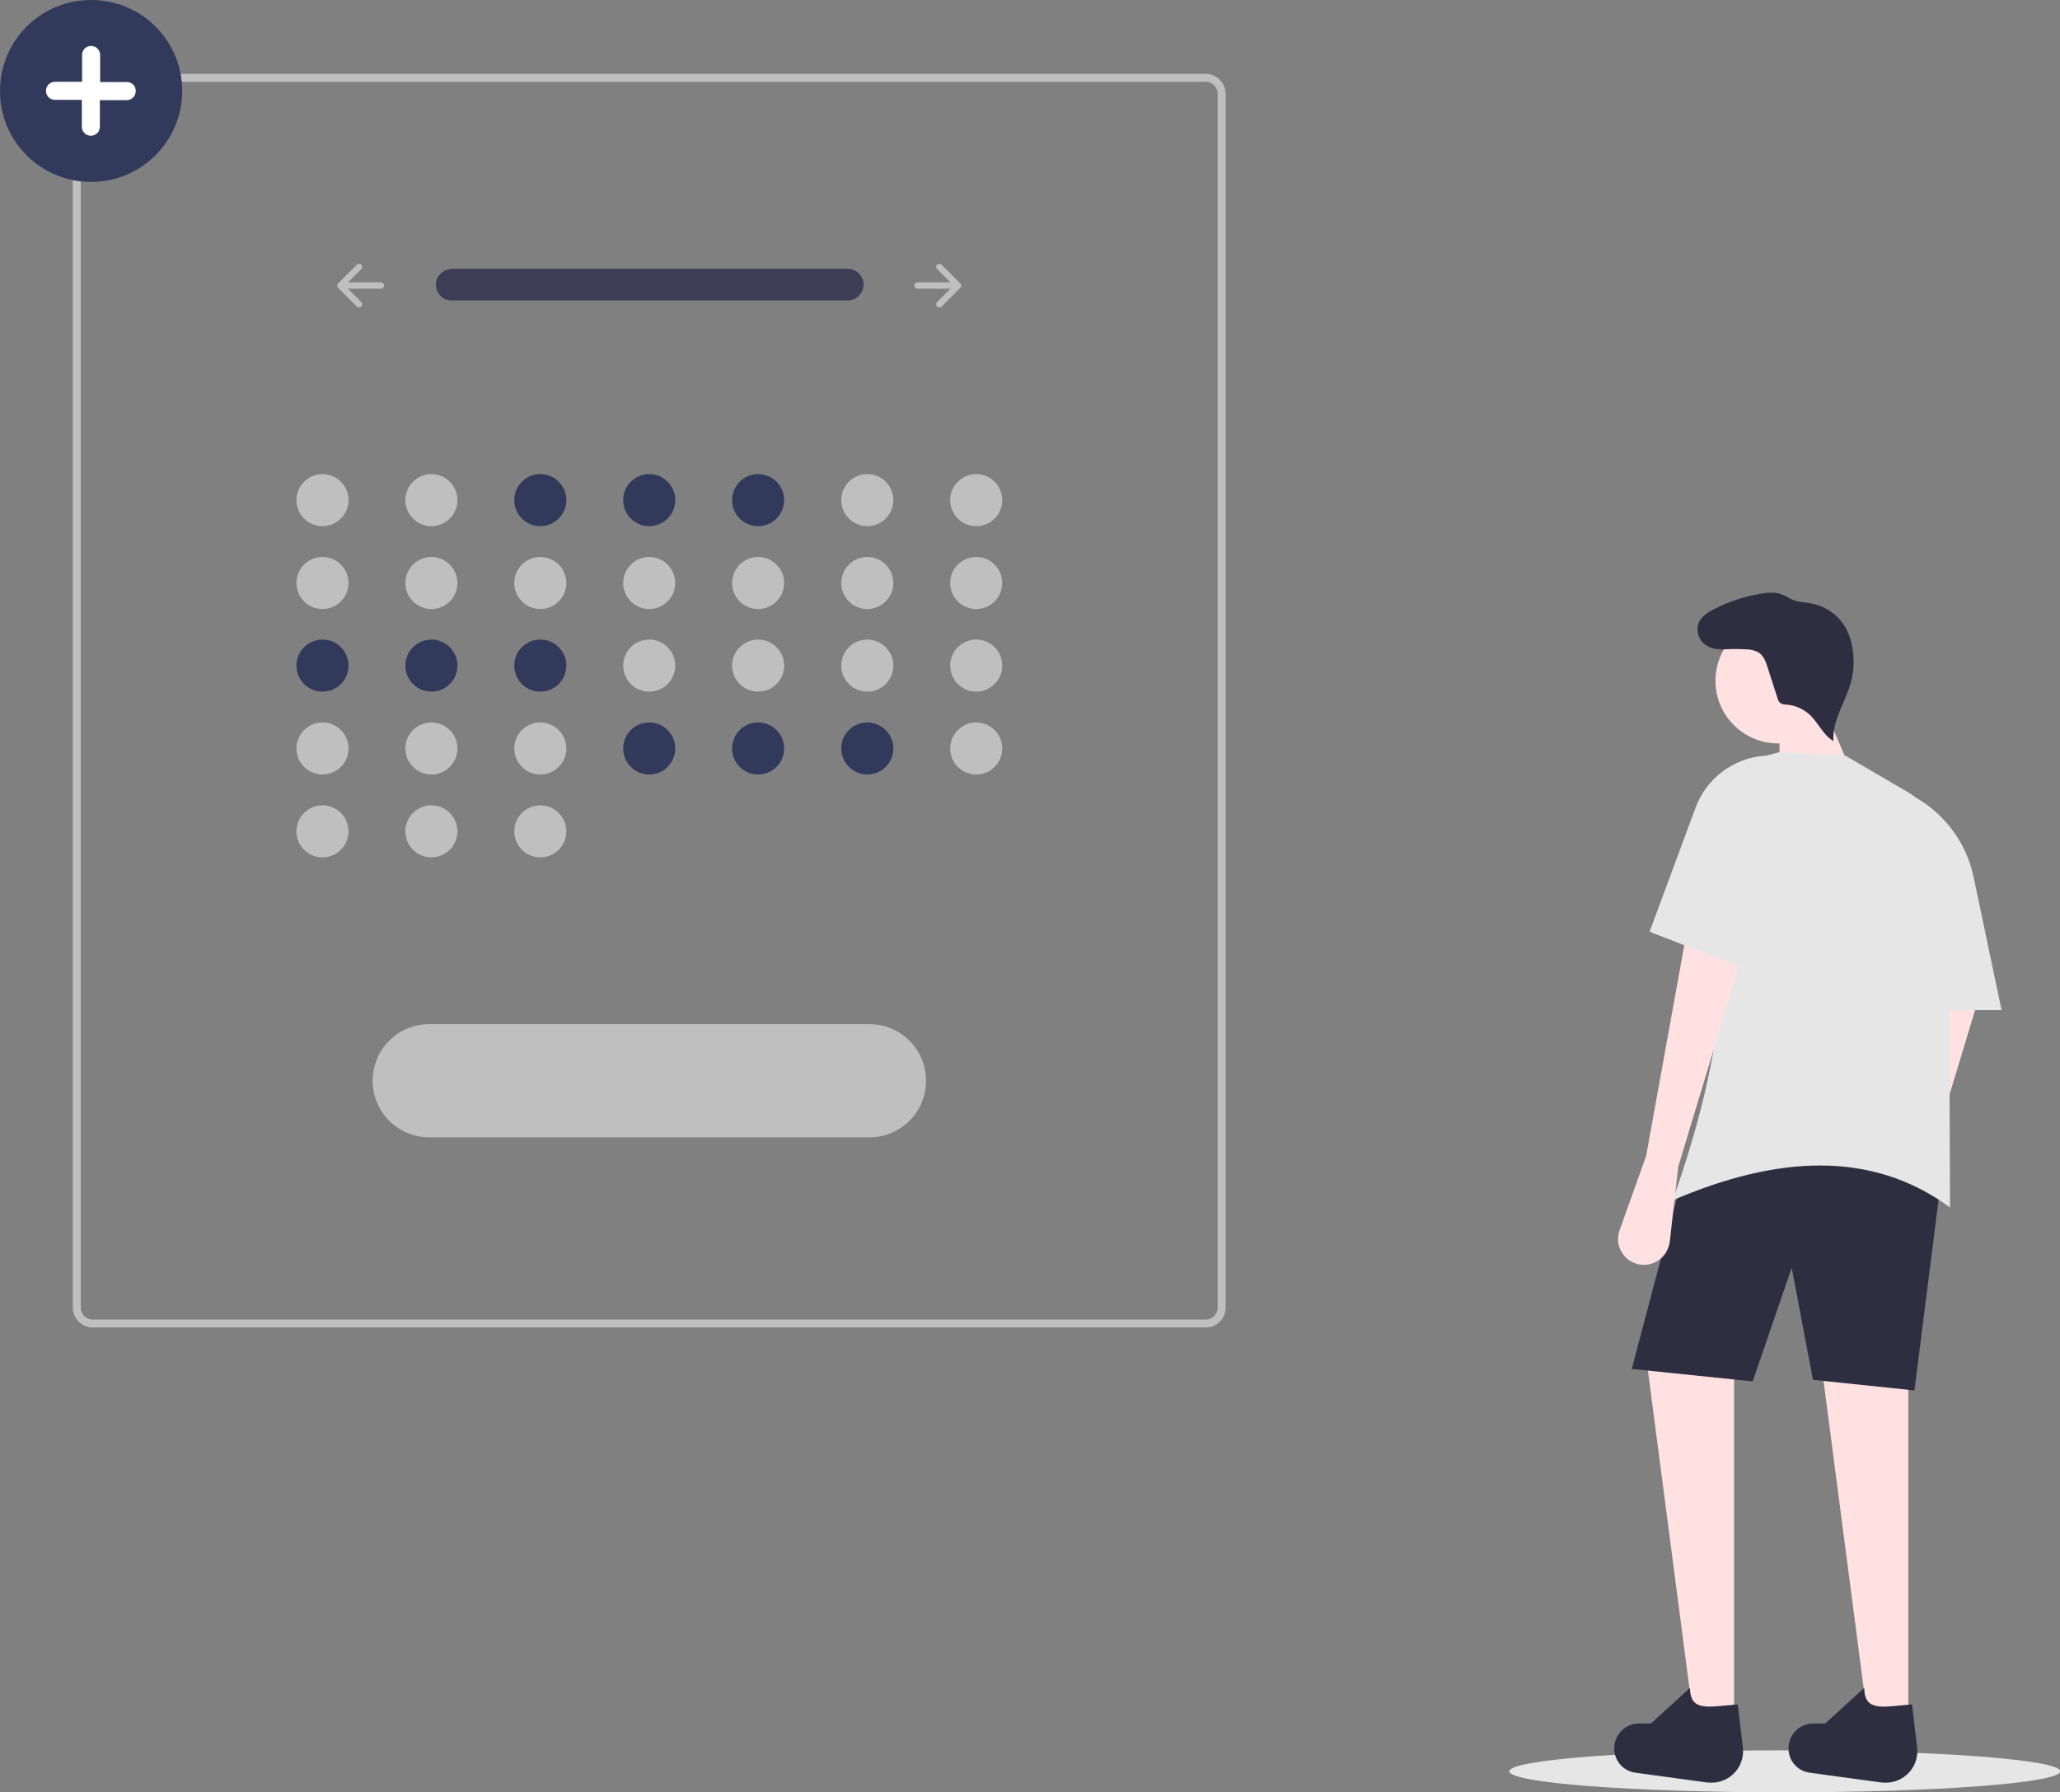 <?xml version="1.0" encoding="utf-8"?>
<!-- Generator: Adobe Illustrator 25.2.1, SVG Export Plug-In . SVG Version: 6.00 Build 0)  -->
<svg version="1.1" id="b3610dfe-b8fa-4701-9393-2c36a069038b"
	 xmlns="http://www.w3.org/2000/svg" xmlns:xlink="http://www.w3.org/1999/xlink" x="0px" y="0px" viewBox="0 0 775.5 674.8"
	 style="enable-background:new 0 0 775.5 674.8;" xml:space="preserve">
<rect x="0" y="0" width="775.5" height="674.8" fill="#808080" stroke="none"/>
<style type="text/css">
	.st0{fill:#E6E6E6;}
	.st1{fill:#FFE1E1;}
	.st2{fill:#2F2E41;}
	.st3{fill:#BFBFBF;}
	.st4{fill:#313A5B;}
	.st5{fill:#3F3D56;}
	.st6{fill:#FFFFFF;}
</style>
<ellipse class="st0" cx="671.9" cy="666.9" rx="103.7" ry="7.9"/>
<path class="st1" d="M712,440.5l-10,28c-1.6,4.4,0.2,9.2,4.1,11.6l0,0c4.6,2.8,10.6,1.3,13.4-3.3c0.7-1.2,1.2-2.6,1.4-4l3.2-28.3
	l24.1-79.6l-20.7-10L712,440.5z"/>
<polygon class="st1" points="703.7,651.7 718.4,651.7 718.4,508.5 684.9,507.8 "/>
<polygon class="st1" points="638.1,651.7 652.8,651.7 652.8,508.5 619.3,507.8 "/>
<path class="st2" d="M720.7,523.5l-38.2-4l-8-42.2l-14.7,42.8l-45.5-4.7l18.7-70.9c34.3-23.3,66.8-22.8,97.7,0L720.7,523.5z"/>
<path class="st2" d="M656.1,657.8c0.8,6.6-3.8,12.5-10.4,13.3c-1,0.1-2.1,0.1-3.1,0l-27.1-3.7c-5.1-0.8-8.5-5.5-7.7-10.6l0,0
	c0.7-4.5,4.6-7.9,9.2-7.9h4.5l14.7-13.4c0.1,9.1,6.9,7.1,18,6.2L656.1,657.8z"/>
<path class="st2" d="M721.7,657.8c0.8,6.6-3.8,12.5-10.4,13.3c-1,0.1-2.1,0.1-3.1,0l-27.1-3.7c-5.1-0.8-8.5-5.5-7.7-10.6l0,0
	c0.7-4.5,4.6-7.9,9.2-7.9h4.5l14.7-13.4c0.1,9.1,6.9,7.1,18,6.2L721.7,657.8z"/>
<circle class="st1" cx="669.4" cy="256.3" r="23.6"/>
<polygon class="st1" points="699.3,295.9 669.9,298.6 669.9,272.5 685.3,263.2 "/>
<path class="st0" d="M734.1,454.6c-29.6-21.7-65.2-19.5-104.4-2.7c17.8-50.3,25.3-97.2,11.4-136.8c0-14.4,9.8-27,23.7-30.6l5.1-1.3
	l24.8,1.3l23.3,13.6c9.6,5.7,15.6,16,15.6,27.2L734.1,454.6z"/>
<path class="st1" d="M619.7,435.2l-10,28c-1.6,4.4,0.2,9.2,4.1,11.6l0,0c4.6,2.8,10.6,1.3,13.4-3.3c0.7-1.2,1.2-2.6,1.4-4l3.2-28.3
	l24.1-79.6l-20.7-10L619.7,435.2z"/>
<path class="st0" d="M753.5,380.3h-32.8V300l0,0c11.5,6.4,19.6,17.4,22.3,30.3L753.5,380.3z"/>
<path class="st2" d="M651.4,243.5c-2.9,1.4-6.4,1.2-9.1-0.5c-2.7-1.8-3.9-5.2-2.9-8.3c1-2.6,3.5-4.2,6-5.4
	c5.4-2.8,11.2-4.7,17.1-5.7c2.8-0.5,5.9-0.8,8.5,0.3c1.3,0.5,2.5,1.3,3.8,1.9c2.4,1,5.1,1,7.7,1.5c5.3,1.2,9.9,4.6,12.5,9.4
	c0.8,1.6,1.5,3.3,1.9,5.1c1.2,4.8,1.2,9.9,0,14.7c-2,7.6-7.2,14.6-6.7,22.5c-3.8-2.2-5.6-6.7-8.8-9.8c-2.4-2.2-5.4-3.6-8.7-3.9
	c-0.9,0-1.8-0.2-2.5-0.6c-0.6-0.5-0.9-1.2-1.1-2l-3.6-11.2c-0.7-2.3-1.6-4.8-3.7-6c-1.3-0.6-2.7-1-4.1-1c-3.4-0.2-6.8-0.2-10.2,0.1"
	/>
<path class="st0" d="M659.2,365.6L621,350.8l17.3-46.7c4.1-11.1,14.4-18.8,26.2-19.6l0,0L659.2,365.6z"/>
<path class="st3" d="M453.9,499.8h-419c-4.1,0-7.5-3.4-7.5-7.5v-457c0-4.1,3.4-7.5,7.5-7.5h419c4.1,0,7.5,3.4,7.5,7.5v457
	C461.4,496.4,458.1,499.8,453.9,499.8z M34.9,30.8c-2.5,0-4.5,2-4.5,4.5v457c0,2.5,2,4.5,4.5,4.5h419c2.5,0,4.5-2,4.5-4.5v-457
	c0-2.5-2-4.5-4.5-4.5H34.9z"/>
<circle class="st3" cx="121.4" cy="188.3" r="9.8"/>
<circle class="st3" cx="162.4" cy="188.3" r="9.8"/>
<circle class="st4" cx="203.4" cy="188.3" r="9.8"/>
<circle class="st4" cx="244.4" cy="188.3" r="9.8"/>
<circle class="st4" cx="285.4" cy="188.3" r="9.8"/>
<circle class="st3" cx="326.5" cy="188.3" r="9.8"/>
<circle class="st3" cx="367.5" cy="188.3" r="9.8"/>
<circle class="st3" cx="121.4" cy="219.5" r="9.8"/>
<circle class="st3" cx="162.4" cy="219.5" r="9.8"/>
<circle class="st3" cx="203.4" cy="219.5" r="9.8"/>
<circle class="st3" cx="244.4" cy="219.5" r="9.8"/>
<circle class="st3" cx="285.4" cy="219.5" r="9.8"/>
<circle class="st3" cx="326.5" cy="219.5" r="9.8"/>
<circle class="st3" cx="367.5" cy="219.5" r="9.8"/>
<circle class="st4" cx="121.4" cy="250.6" r="9.8"/>
<circle class="st4" cx="162.4" cy="250.6" r="9.8"/>
<circle class="st4" cx="203.4" cy="250.6" r="9.8"/>
<circle class="st3" cx="244.4" cy="250.6" r="9.8"/>
<circle class="st3" cx="285.4" cy="250.6" r="9.8"/>
<circle class="st3" cx="326.5" cy="250.6" r="9.8"/>
<circle class="st3" cx="367.5" cy="250.6" r="9.8"/>
<circle class="st3" cx="121.4" cy="281.8" r="9.8"/>
<circle class="st3" cx="162.4" cy="281.8" r="9.8"/>
<circle class="st3" cx="121.4" cy="313" r="9.8"/>
<circle class="st3" cx="162.4" cy="313" r="9.8"/>
<circle class="st3" cx="203.4" cy="313" r="9.8"/>
<circle class="st3" cx="203.4" cy="281.8" r="9.8"/>
<circle class="st4" cx="244.4" cy="281.8" r="9.8"/>
<circle class="st4" cx="285.4" cy="281.8" r="9.8"/>
<circle class="st4" cx="326.5" cy="281.8" r="9.8"/>
<circle class="st3" cx="367.5" cy="281.8" r="9.8"/>
<path id="a332a05d-d774-4fd2-8531-ab97682a63e9" class="st5" d="M169.9,101.3c-3.3,0.1-5.9,2.8-5.8,6c0.1,3.2,2.6,5.8,5.8,5.8H319
	c3.3,0.1,6-2.6,6.1-5.8s-2.6-6-5.8-6.1c0,0,0,0,0,0c-0.1,0-0.1,0-0.2,0H169.9z"/>
<path class="st3" d="M352.8,99.6c-0.5,0.5-0.5,1.2,0,1.7c0,0,0,0,0,0l5,5h-12.4c-0.6,0-1.2,0.5-1.2,1.2c0,0.6,0.5,1.2,1.2,1.2h12.4
	l-5,5c-0.5,0.5-0.5,1.2,0,1.7c0.5,0.5,1.2,0.5,1.7,0l0,0l7-7c0.5-0.5,0.5-1.2,0-1.7l-7-7C354,99.2,353.3,99.2,352.8,99.6
	C352.8,99.6,352.8,99.6,352.8,99.6z"/>
<path class="st3" d="M136,99.6c0.5,0.5,0.5,1.2,0,1.7c0,0,0,0,0,0l-5,5h12.4c0.6,0,1.2,0.5,1.2,1.2c0,0.6-0.5,1.2-1.2,1.2
	c0,0,0,0,0,0H131l5,5c0.5,0.5,0.5,1.2,0,1.7c-0.5,0.5-1.2,0.5-1.7,0l0,0l-7-7c-0.5-0.5-0.5-1.2,0-1.7l7-7
	C134.8,99.2,135.6,99.2,136,99.6C136,99.6,136,99.6,136,99.6z"/>
<path class="st3" d="M161.6,385.6c-11.8,0-21.3,9.5-21.3,21.3c0,11.8,9.5,21.3,21.3,21.3c0,0,0,0,0,0h165.7
	c11.8,0,21.3-9.5,21.3-21.3c0-11.8-9.5-21.3-21.3-21.3c0,0,0,0,0,0H161.6z"/>
<path class="st4" d="M34.3,68.5C15.3,68.5,0,53.2,0,34.3C0,15.3,15.3,0,34.3,0s34.3,15.3,34.3,34.3C68.5,53.2,53.2,68.5,34.3,68.5z"
	/>
<path class="st6" d="M47.8,30.9H37.7V20.7c0-1.9-1.5-3.4-3.4-3.4s-3.4,1.5-3.4,3.4v10.1H20.7c-1.9,0-3.4,1.5-3.4,3.4
	c0,1.9,1.5,3.4,3.4,3.4h10.1v10.1c0,1.9,1.5,3.4,3.4,3.4s3.4-1.5,3.4-3.4V37.7h10.1c1.9,0,3.4-1.5,3.4-3.4
	C51.2,32.4,49.7,30.9,47.8,30.9z"/>
</svg>
